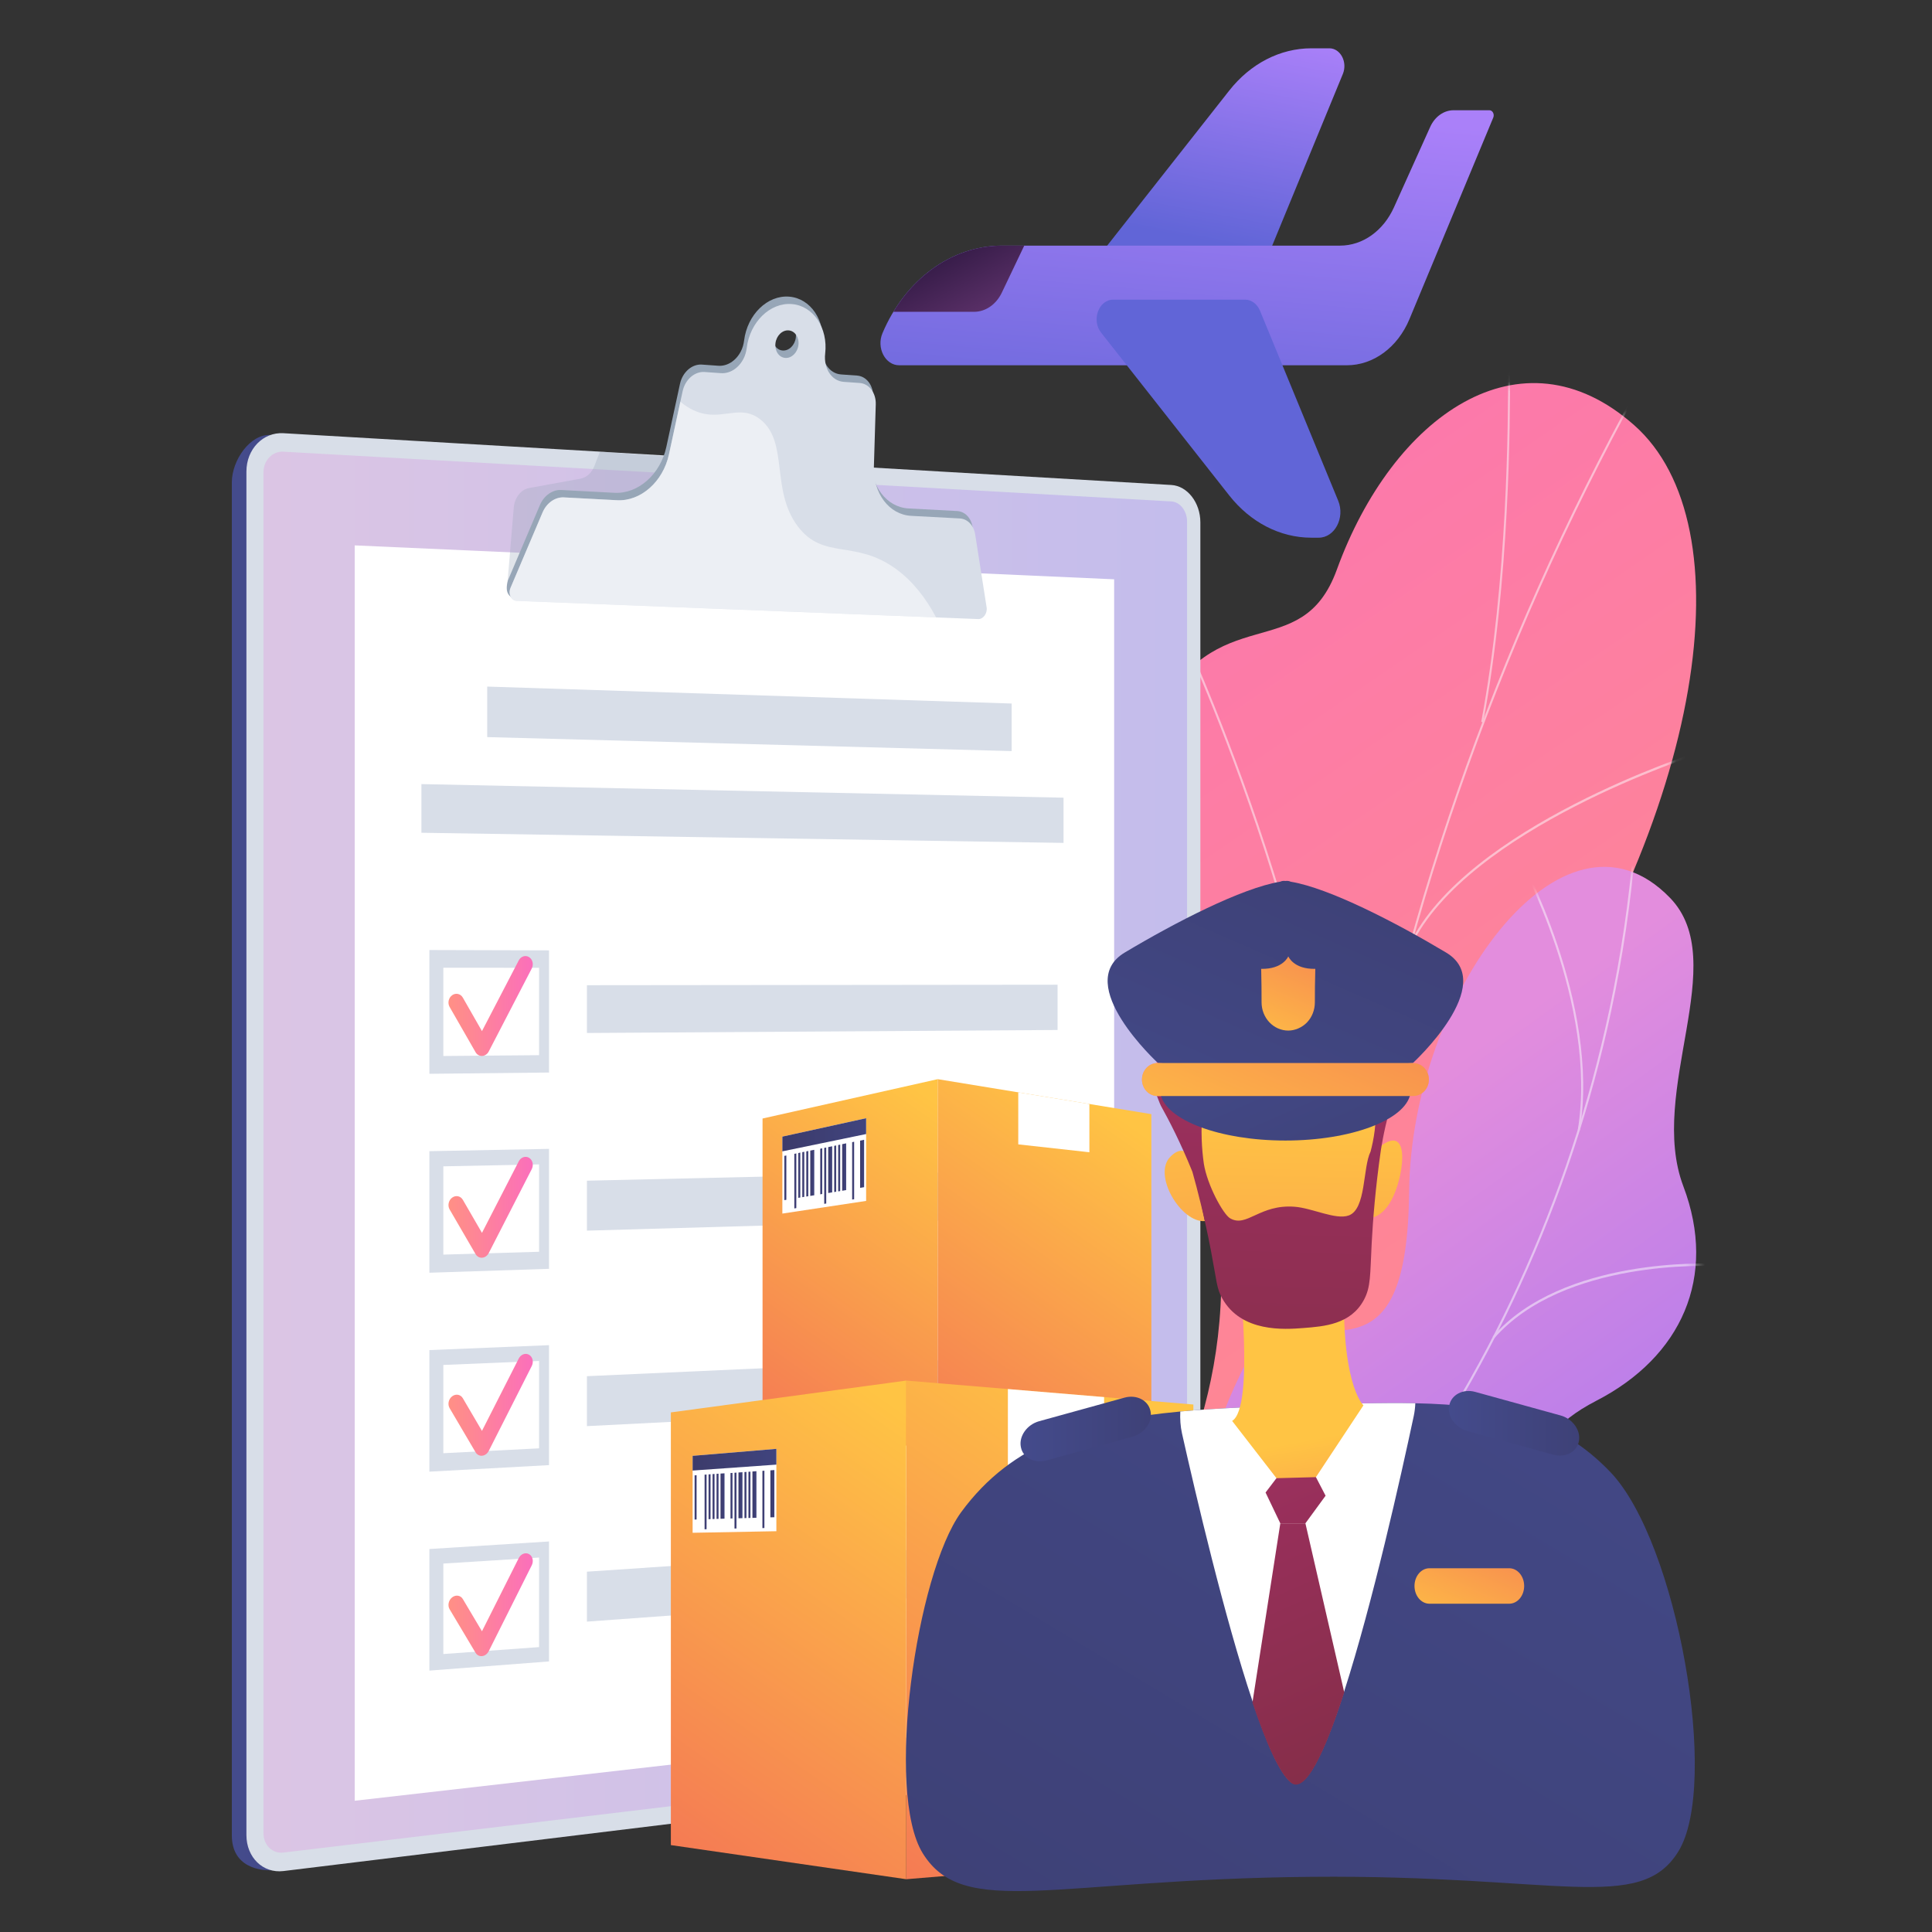 <svg width="200" height="200" viewBox="0 0 200 200" fill="none" xmlns="http://www.w3.org/2000/svg">
<rect x="0" y="0" width="200" height="200" fill="#333333" stroke="none"/>
<path d="M148.86 154.231C149.699 156.59 151.263 159.866 152.928 163.639H117.445C122.865 151.758 129.955 139.52 124.43 116.324C121.838 105.439 113.824 85.708 119.49 74.44C125.946 61.603 134.697 69.127 138.391 58.964C144.166 43.081 157.436 33.62 169.18 44.023C180.771 54.29 176.732 83.839 156.197 113.398C143.491 136.583 144.48 141.913 148.86 154.231Z" fill="url(#paint0_linear_1308_63638)"/>
<mask id="mask0_1308_63638" style="mask-type:luminance" maskUnits="userSpaceOnUse" x="117" y="39" width="59" height="125">
<path d="M148.857 154.232C149.696 156.591 151.26 159.866 152.925 163.64H117.441C122.862 151.758 129.951 139.52 124.427 116.324C121.835 105.439 113.821 85.708 119.487 74.44C125.942 61.603 134.693 69.127 138.388 58.965C144.162 43.081 157.432 33.62 169.177 44.023C180.768 54.29 176.728 83.839 156.194 113.399C143.488 136.583 144.477 141.913 148.857 154.232Z" fill="white"/>
</mask>
<g mask="url(#mask0_1308_63638)">
<g opacity="0.5">
<path d="M134.58 161.202C134.99 155.747 135.61 150.626 136.266 145.205L136.484 143.397C136.936 140.81 137.322 138.244 137.696 135.763C138.539 130.161 139.335 124.868 140.828 119.361C140.884 119.034 140.924 118.714 140.967 118.375C141.12 117.165 141.279 115.914 142.018 114.818L142.038 114.771C148.072 85.325 159.33 56.861 175.5 30.172L175.333 30.029C159.153 56.736 147.885 85.22 141.843 114.687C141.081 115.829 140.913 117.162 140.764 118.339C140.721 118.675 140.681 118.992 140.629 119.3C139.135 124.809 138.337 130.109 137.493 135.72C137.12 138.2 136.734 140.764 136.282 143.355L136.062 145.17C135.405 150.595 134.785 155.719 134.375 161.18L134.58 161.202Z" fill="#FCFDFE"/>
<path d="M138.048 134.767C139.996 120.686 135.763 102.835 131.869 90.34C127.652 76.808 122.914 66.468 122.867 66.365L122.686 66.482C122.734 66.585 127.466 76.912 131.677 90.428C135.562 102.894 139.785 120.7 137.845 134.727L138.048 134.767Z" fill="#FCFDFE"/>
<path d="M153.539 74.776C156.307 59.97 156.321 43.672 156.326 38.316C156.327 37.291 156.327 36.614 156.347 36.486L156.144 36.443C156.122 36.587 156.121 37.121 156.12 38.316C156.115 43.665 156.101 59.943 153.338 74.723L153.539 74.776Z" fill="#FCFDFE"/>
<path d="M146.078 97.93C151.912 85.767 175.578 78.157 175.816 78.081L175.763 77.846C175.524 77.921 151.775 85.558 145.899 97.81L146.078 97.93Z" fill="#FCFDFE"/>
</g>
</g>
<path d="M145.872 123.347C145.681 142.676 137.818 136.307 130.568 138.215C122.2 152.57 121.412 165.889 133.906 177.391L147.826 174.921C152.992 174.637 159.052 172.765 158.71 164.61C158.324 155.386 156.484 149.528 165.264 144.999C174.044 140.469 177.815 132.204 174.26 122.803C170.519 112.91 179.294 99.575 172.881 92.946C161.706 81.396 146.071 103.219 145.872 123.347Z" fill="url(#paint1_linear_1308_63638)"/>
<mask id="mask1_1308_63638" style="mask-type:luminance" maskUnits="userSpaceOnUse" x="124" y="89" width="52" height="89">
<path d="M145.874 123.347C145.683 142.676 137.82 136.307 130.57 138.215C122.202 152.57 121.414 165.889 133.907 177.391L147.828 174.921C152.993 174.637 159.054 172.765 158.712 164.61C158.325 155.387 156.486 149.529 165.265 144.999C174.045 140.469 177.817 132.204 174.262 122.803C170.52 112.91 179.296 99.575 172.882 92.946C161.707 81.396 146.073 103.219 145.874 123.347Z" fill="white"/>
</mask>
<g mask="url(#mask1_1308_63638)">
<g opacity="0.5">
<path d="M142.417 157.938C148.229 150.399 153.265 142.021 157.384 133.037C161.539 123.976 164.706 114.418 166.797 104.629C167.996 99.017 168.842 93.298 169.312 87.633L169.103 87.608C168.633 93.261 167.789 98.967 166.592 104.568C164.506 114.336 161.346 123.875 157.199 132.918C153.088 141.884 148.062 150.245 142.262 157.77L142.417 157.938Z" fill="#FCFDFE"/>
<path d="M157.401 168.555L157.497 168.332C154.911 166.771 151.861 165.553 148.432 164.713C146.797 164.312 145.174 164.048 143.606 163.927L143.593 164.176C145.15 164.296 146.764 164.559 148.389 164.957C151.8 165.793 154.832 167.003 157.401 168.555Z" fill="#FCFDFE"/>
<path d="M154.673 138.552C161.862 130.307 177.164 131.061 177.317 131.071L177.327 130.821C177.172 130.813 161.781 130.052 154.527 138.373L154.673 138.552Z" fill="#FCFDFE"/>
<path d="M163.537 117.034C165.689 103.88 157.375 88.68 157.291 88.528L157.115 88.665C157.198 88.816 165.466 103.933 163.33 116.986L163.537 117.034Z" fill="#FCFDFE"/>
</g>
</g>
<path d="M119.751 51.319L28.015 45.027C25.902 44.904 24 47.638 24 49.934V189.999C24 193.183 26.742 193.823 28.855 193.567L29.459 192.452L119.751 182.56C121.411 182.359 122.752 180.558 122.752 178.536V55.154C122.752 53.132 121.411 51.415 119.751 51.319Z" fill="url(#paint2_linear_1308_63638)"/>
<path d="M121.26 50.206L29.342 44.845C27.23 44.722 25.509 46.497 25.509 48.81V189.97C25.509 192.283 27.23 193.949 29.342 193.691L121.26 182.473C122.92 182.27 124.261 180.455 124.261 178.417V54.072C124.261 52.034 122.92 50.303 121.26 50.206Z" fill="#D8DEE8"/>
<path opacity="0.3" d="M29.342 191.777C28.203 191.913 27.273 191.01 27.273 189.763V48.904C27.273 47.658 28.203 46.696 29.342 46.759L121.26 51.908C122.157 51.958 122.886 52.896 122.886 53.998V178.578C122.886 179.68 122.157 180.665 121.26 180.772L29.342 191.777Z" fill="url(#paint3_linear_1308_63638)"/>
<path d="M115.336 177.431L36.718 186.413V56.458L115.336 59.969V177.431Z" fill="white"/>
<path opacity="0.3" d="M83.89 60.605L52.47 61.071L53.175 52.669C53.228 51.578 53.894 50.681 54.77 50.522L60.091 49.552C60.718 49.438 61.257 48.947 61.531 48.242L62.108 46.756L76.026 47.775L83.89 60.605Z" fill="#97A6B7"/>
<path d="M100.68 54.562C100.531 53.612 99.888 52.944 99.079 52.901L94.059 52.635C91.78 52.514 90.109 50.318 90.193 47.538L90.387 41.095C90.423 39.904 89.705 38.949 88.719 38.879L87.069 38.762C85.811 38.673 84.974 37.359 85.15 35.838C85.459 33.181 83.923 30.889 81.698 30.709C79.456 30.528 77.363 32.559 77.029 35.25C76.98 35.65 76.866 36.045 76.68 36.397C76.162 37.383 75.254 37.926 74.365 37.863L72.663 37.742C71.632 37.669 70.653 38.527 70.392 39.734L68.977 46.274C68.365 49.103 66.057 51.147 63.606 51.016L58.099 50.724C57.197 50.676 56.312 51.299 55.896 52.276L52.578 60.084C52.211 61.435 52.801 61.679 52.923 61.83C53.139 62.097 52.846 61.423 53.233 61.438L100.993 63.319C101.516 63.34 101.959 62.722 101.863 62.108L100.68 54.562ZM81.021 36.285C80.364 36.237 79.907 35.559 80.003 34.771C80.098 33.983 80.71 33.385 81.367 33.436C82.024 33.486 82.478 34.164 82.382 34.95C82.287 35.736 81.678 36.333 81.021 36.285Z" fill="#97A6B7"/>
<path d="M100.952 55.329C100.803 54.378 100.161 53.711 99.351 53.668L94.331 53.401C92.052 53.28 90.381 51.085 90.465 48.305L90.659 41.862C90.695 40.671 89.977 39.716 88.991 39.646L87.341 39.529C86.083 39.44 85.246 38.125 85.422 36.605C85.731 33.948 84.195 31.655 81.97 31.476C79.728 31.294 77.635 33.326 77.301 36.017C77.251 36.417 77.138 36.812 76.952 37.164C76.434 38.15 75.526 38.692 74.637 38.629L72.936 38.509C71.904 38.436 70.925 39.294 70.664 40.501L69.249 47.041C68.637 49.869 66.329 51.913 63.878 51.783L58.371 51.49C57.469 51.442 56.584 52.066 56.168 53.043L52.849 60.851C52.578 61.491 52.912 62.182 53.505 62.205L101.265 64.086C101.788 64.106 102.231 63.488 102.135 62.874L100.952 55.329ZM81.293 37.052C80.635 37.004 80.179 36.325 80.275 35.537C80.37 34.749 80.982 34.152 81.639 34.202C82.296 34.253 82.75 34.931 82.654 35.717C82.559 36.502 81.95 37.1 81.293 37.052Z" fill="#D8DEE8"/>
<path opacity="0.5" d="M92.778 58.917C88.518 55.799 85.249 58.01 82.594 54.493C79.752 50.727 81.669 45.771 78.728 43.432C76.845 41.934 75.165 43.255 72.975 42.85C72.174 42.701 71.318 42.323 70.429 41.587L69.249 47.041C68.637 49.869 66.329 51.913 63.878 51.783L58.371 51.49C57.469 51.443 56.584 52.066 56.168 53.043L52.849 60.851C52.578 61.491 52.912 62.182 53.505 62.205L96.909 63.914C95.816 61.856 94.458 60.146 92.778 58.917Z" fill="white"/>
<path d="M104.728 77.752L50.436 76.304V71.074L104.728 72.829V77.752Z" fill="#D8DEE8"/>
<path d="M110.097 87.257L43.625 86.207V81.169L110.097 82.576V87.257Z" fill="#D8DEE8"/>
<path d="M109.478 106.623L60.759 106.935V101.988L109.478 101.938V106.623Z" fill="#D8DEE8"/>
<path d="M56.835 111.027L44.449 111.16V98.347L56.835 98.382V111.027ZM45.894 109.317L55.803 109.232V100.187L45.894 100.179V109.317Z" fill="#D8DEE8"/>
<path d="M109.478 125.999L60.759 127.397V122.225L109.478 121.101V125.999Z" fill="#D8DEE8"/>
<path d="M56.835 131.348L44.449 131.753V119.169L56.835 118.93V131.348ZM45.894 129.877L55.803 129.582V120.537L45.894 120.739V129.877Z" fill="#D8DEE8"/>
<path d="M109.478 145.161L60.759 147.633V142.462L109.478 140.264V145.161Z" fill="#D8DEE8"/>
<path d="M56.835 151.669L44.449 152.346V139.762L56.835 139.251V151.669ZM45.894 150.436L55.803 149.932V140.887L45.894 141.299V150.436Z" fill="#D8DEE8"/>
<path d="M109.478 164.325L60.759 167.87V162.699L109.478 159.427V164.325Z" fill="#D8DEE8"/>
<path d="M56.835 171.991L44.449 172.94V160.355L56.835 159.572V171.991ZM45.894 171.225L55.803 170.508V161.237L45.894 161.859V171.225Z" fill="#D8DEE8"/>
<path d="M49.909 109.313C49.634 109.326 49.378 109.18 49.233 108.927L46.546 104.242C46.313 103.836 46.431 103.29 46.809 103.022C47.187 102.755 47.68 102.868 47.912 103.273L49.893 106.741L53.702 99.418C53.92 98.999 54.398 98.847 54.769 99.08C55.139 99.312 55.264 99.838 55.047 100.257L50.593 108.85C50.452 109.121 50.196 109.296 49.918 109.312C49.915 109.313 49.912 109.313 49.909 109.313Z" fill="url(#paint4_linear_1308_63638)"/>
<path d="M49.909 130.198C49.634 130.217 49.378 130.077 49.233 129.828L46.546 125.203C46.313 124.802 46.431 124.253 46.809 123.977C47.187 123.701 47.68 123.803 47.912 124.203L49.893 127.626L53.702 120.218C53.92 119.794 54.398 119.632 54.769 119.856C55.139 120.079 55.264 120.603 55.047 121.027L50.593 129.719C50.452 129.994 50.196 130.175 49.918 130.197C49.915 130.198 49.912 130.198 49.909 130.198Z" fill="url(#paint5_linear_1308_63638)"/>
<path d="M49.909 150.696C49.634 150.72 49.378 150.586 49.233 150.34L46.546 145.774C46.313 145.379 46.431 144.827 46.809 144.543C47.187 144.259 47.68 144.35 47.912 144.744L49.893 148.124L53.702 140.632C53.92 140.203 54.398 140.03 54.769 140.246C55.139 140.462 55.264 140.983 55.047 141.411L50.593 150.202C50.452 150.479 50.196 150.666 49.918 150.695C49.915 150.695 49.912 150.695 49.909 150.696Z" fill="url(#paint6_linear_1308_63638)"/>
<path d="M49.909 171.439C49.634 171.47 49.378 171.342 49.233 171.099L46.546 166.593C46.313 166.203 46.431 165.648 46.809 165.356C47.187 165.063 47.68 165.143 47.912 165.533L49.893 168.868L53.702 161.291C53.92 160.857 54.398 160.674 54.769 160.882C55.139 161.089 55.264 161.607 55.047 162.04L50.593 170.93C50.452 171.211 50.196 171.404 49.918 171.438C49.915 171.439 49.912 171.439 49.909 171.439Z" fill="url(#paint7_linear_1308_63638)"/>
<path d="M127.248 9.378C129.446 6.585 132.523 5 135.745 5H137.615C138.765 5 139.517 6.428 139.013 7.654L129.964 29.639H111.299L127.248 9.378Z" fill="url(#paint8_linear_1308_63638)"/>
<path d="M91.352 34.497C93.7 28.938 98.494 25.427 103.738 25.427H138.727C141.059 25.427 143.202 23.903 144.302 21.464L148.055 13.136C148.533 12.075 149.465 11.412 150.479 11.412H154.181C154.512 11.412 154.728 11.824 154.582 12.175L145.91 33.028C144.692 35.958 142.177 37.813 139.422 37.813H93.079C91.643 37.813 90.709 36.02 91.352 34.497Z" fill="url(#paint9_linear_1308_63638)"/>
<path d="M115.235 31.022H128.895C129.549 31.022 130.145 31.464 130.432 32.161L138.529 51.834C139.257 53.601 138.172 55.662 136.513 55.662H135.744C132.523 55.662 129.445 54.076 127.247 51.284L113.985 34.434C112.964 33.138 113.74 31.022 115.235 31.022Z" fill="url(#paint10_linear_1308_63638)"/>
<path d="M100.835 32.278H92.485C95.06 28.021 99.232 25.427 103.738 25.427H106.03L103.712 30.287C103.126 31.517 102.027 32.278 100.835 32.278Z" fill="url(#paint11_linear_1308_63638)"/>
<path d="M97.071 150.123L78.939 147.495V115.788L97.071 111.715V150.123Z" fill="url(#paint12_linear_1308_63638)"/>
<path d="M119.188 148.453L97.072 150.123V111.715L119.188 115.336V148.453Z" fill="url(#paint13_linear_1308_63638)"/>
<path d="M105.41 113.08V118.465L112.773 119.281V114.285L105.41 113.08Z" fill="white"/>
<path d="M123.537 192.057L93.814 194.536V142.917L123.537 145.396V192.057Z" fill="url(#paint14_linear_1308_63638)"/>
<path d="M93.815 194.536L69.447 191.003V146.212L93.815 142.917V194.536Z" fill="url(#paint15_linear_1308_63638)"/>
<path d="M104.336 143.795V151.865L114.295 152.464V144.625L104.336 143.795Z" fill="white"/>
<path d="M80.99 125.629L89.661 124.318V115.756L80.99 117.662V125.629Z" fill="white"/>
<path d="M80.99 119.187L89.661 117.396V115.756L80.99 117.662V119.187Z" fill="url(#paint16_linear_1308_63638)"/>
<path d="M89.04 122.966L89.453 122.897V117.989L89.04 118.079V122.966Z" fill="url(#paint17_linear_1308_63638)"/>
<path d="M88.215 124.177L88.421 124.145V118.193L88.215 118.238V124.177Z" fill="url(#paint18_linear_1308_63638)"/>
<path d="M87.182 123.265L87.595 123.196V118.358L87.182 118.446V123.265Z" fill="url(#paint19_linear_1308_63638)"/>
<path d="M86.77 123.332L86.977 123.299V118.489L86.77 118.533V123.332Z" fill="url(#paint20_linear_1308_63638)"/>
<path d="M86.357 123.4L86.563 123.366V118.576L86.357 118.619V123.4Z" fill="url(#paint21_linear_1308_63638)"/>
<path d="M85.738 123.501L86.15 123.434V118.662L85.738 118.747V123.501Z" fill="url(#paint22_linear_1308_63638)"/>
<path d="M85.324 124.621L85.531 124.589V118.789L85.324 118.831V124.621Z" fill="url(#paint23_linear_1308_63638)"/>
<path d="M84.912 123.635L85.119 123.602V118.873L84.912 118.914V123.635Z" fill="url(#paint24_linear_1308_63638)"/>
<path d="M83.879 123.8L84.292 123.733V119.028L83.879 119.11V123.8Z" fill="url(#paint25_linear_1308_63638)"/>
<path d="M83.468 123.866L83.674 123.833V119.151L83.468 119.191V123.866Z" fill="url(#paint26_linear_1308_63638)"/>
<path d="M83.053 123.932L83.259 123.899V119.232L83.053 119.272V123.932Z" fill="url(#paint27_linear_1308_63638)"/>
<path d="M82.641 124.001L82.847 123.966V119.313L82.641 119.364V124.001Z" fill="url(#paint28_linear_1308_63638)"/>
<path d="M82.229 125.095L82.435 125.063V119.404L82.229 119.444V125.095Z" fill="url(#paint29_linear_1308_63638)"/>
<path d="M81.196 124.236L81.403 124.203V119.617L81.196 119.656V124.236Z" fill="url(#paint30_linear_1308_63638)"/>
<path d="M71.7 158.673L80.37 158.51V149.984L71.7 150.707V158.673Z" fill="white"/>
<path d="M71.7 152.231L80.37 151.617V149.984L71.7 150.707V152.231Z" fill="url(#paint31_linear_1308_63638)"/>
<path d="M79.75 157.074L80.163 157.065V152.178L79.75 152.211V157.074Z" fill="url(#paint32_linear_1308_63638)"/>
<path d="M78.925 158.185L79.131 158.183V152.246L78.925 152.262V158.185Z" fill="url(#paint33_linear_1308_63638)"/>
<path d="M77.892 157.131L78.305 157.121V152.297L77.892 152.328V157.131Z" fill="url(#paint34_linear_1308_63638)"/>
<path d="M77.48 157.142L77.686 157.136V152.343L77.48 152.358V157.142Z" fill="url(#paint35_linear_1308_63638)"/>
<path d="M77.067 157.153L77.273 157.147V152.372L77.067 152.387V157.153Z" fill="url(#paint36_linear_1308_63638)"/>
<path d="M76.447 157.17L76.86 157.159V152.402L76.447 152.431V157.17Z" fill="url(#paint37_linear_1308_63638)"/>
<path d="M76.034 158.231L76.24 158.227V152.445L76.034 152.459V158.231Z" fill="url(#paint38_linear_1308_63638)"/>
<path d="M75.622 157.194L75.829 157.188V152.473L75.622 152.487V157.194Z" fill="url(#paint39_linear_1308_63638)"/>
<path d="M74.589 157.223L75.002 157.21V152.516L74.589 152.543V157.223Z" fill="url(#paint40_linear_1308_63638)"/>
<path d="M74.177 157.237L74.384 157.23V152.556L74.177 152.57V157.237Z" fill="url(#paint41_linear_1308_63638)"/>
<path d="M73.764 157.251L73.97 157.244V152.583L73.764 152.596V157.251Z" fill="url(#paint42_linear_1308_63638)"/>
<path d="M73.35 157.268L73.557 157.258V152.609L73.35 152.632V157.268Z" fill="url(#paint43_linear_1308_63638)"/>
<path d="M72.939 158.31L73.145 158.304V152.645L72.939 152.658V158.31Z" fill="url(#paint44_linear_1308_63638)"/>
<path d="M71.906 157.305L72.112 157.297V152.715L71.906 152.727V157.305Z" fill="url(#paint45_linear_1308_63638)"/>
<path d="M173.744 191.662C169.753 198.128 161.218 194.056 135.761 194.288C109.099 194.531 99.752 198.696 95.518 191.843C91.62 185.537 94.849 162.897 99.499 156.54C104.78 149.325 112.353 147.035 122.183 146.12C126.041 145.76 130.247 145.615 134.799 145.463C139.153 145.321 143.026 145.19 146.513 145.264C155.188 145.448 161.459 146.877 166.727 152.411C173.634 159.665 178.045 184.693 173.744 191.662Z" fill="url(#paint46_linear_1308_63638)"/>
<path d="M146.514 145.264C146.494 145.713 146.442 146.155 146.354 146.571C145.014 152.857 142.083 165.992 139.157 175.069C137.14 181.331 135.123 185.662 133.635 184.479C132.47 183.556 131.075 180.33 129.652 176.088C126.771 167.498 123.78 154.722 122.357 148.371C122.197 147.664 122.147 146.868 122.184 146.12C126.042 145.76 130.248 145.615 134.8 145.463C139.154 145.321 143.027 145.19 146.514 145.264Z" fill="white"/>
<path d="M128.206 131.059C128.206 131.059 129.921 145.694 127.549 147.092L134.302 155.817L141.143 145.481C141.143 145.481 138.557 143.172 139.238 131.059H128.206Z" fill="url(#paint47_linear_1308_63638)"/>
<path d="M124.223 110.112C123.979 110.504 120.809 128.944 131.778 130.874C142.747 132.803 143.23 119.174 143.09 113.392C142.951 107.609 137.933 105.51 135.062 105.106C132.191 104.702 125.088 108.723 124.223 110.112Z" fill="url(#paint48_linear_1308_63638)"/>
<path d="M123.585 120.88C123.585 120.88 123.036 117.865 121.157 119.745C119.278 121.624 122.266 126.612 124.731 126.406L123.585 120.88Z" fill="url(#paint49_linear_1308_63638)"/>
<path d="M142.751 118.779C142.435 119.032 141.53 126.108 141.53 126.108C141.53 126.108 143.114 126.328 144.26 123.788C145.406 121.248 145.957 116.208 142.751 118.779Z" fill="url(#paint50_linear_1308_63638)"/>
<path d="M130.396 127.937C131.807 128.456 133.929 128.807 136.307 127.739C136.554 127.628 136.765 127.948 136.559 128.121C135.709 128.838 134.467 129.6 133.117 129.481C132.002 129.383 130.977 128.872 130.187 128.341C129.961 128.189 130.14 127.843 130.396 127.937Z" fill="url(#paint51_linear_1308_63638)"/>
<path d="M131.011 154.504L132.139 153.022L136.225 152.914L137.224 154.836L135.134 157.694H132.536L131.011 154.504Z" fill="url(#paint52_linear_1308_63638)"/>
<path d="M139.157 175.199C137.14 181.461 135.123 185.727 133.636 184.544C132.471 183.621 131.075 180.492 129.652 176.25L132.538 157.694H135.136L139.157 175.199Z" fill="url(#paint53_linear_1308_63638)"/>
<path d="M161.559 146.531L152.713 144.088C151.45 143.739 150.243 144.388 150.029 145.478L150.018 145.532C149.804 146.623 150.655 147.789 151.917 148.138L160.763 150.581C162.026 150.93 163.223 150.329 163.438 149.239L163.448 149.185C163.663 148.095 162.822 146.88 161.559 146.531Z" fill="url(#paint54_linear_1308_63638)"/>
<path d="M119.097 146.072C118.882 144.982 117.675 144.333 116.413 144.682L107.567 147.125C106.304 147.474 105.463 148.689 105.677 149.779L105.688 149.833C105.902 150.923 107.1 151.524 108.362 151.176L117.208 148.732C118.471 148.383 119.321 147.217 119.107 146.127L119.097 146.072Z" fill="url(#paint55_linear_1308_63638)"/>
<path d="M142.399 113.879C142.538 116.327 142.192 118.021 141.882 119.21C141.059 120.86 141.442 125.171 139.618 125.825C138.269 126.309 135.851 125.061 134.023 124.922C130.368 124.642 129.069 127.119 127.343 126.12C126.623 125.703 124.972 122.688 124.619 120.453C124.415 119.003 124.272 117.022 124.506 114.73C124.534 114.458 124.563 114.182 124.592 113.904L119.66 113.218C119.765 113.4 120.066 114.273 120.175 114.468C121.036 116.009 122.217 118.293 123.436 121.302C123.946 123.113 124.677 125.915 125.354 129.457C125.969 132.679 125.932 133.332 126.506 134.375C128.488 137.972 133.011 137.625 134.915 137.478C137.097 137.31 139.813 137.101 141.18 134.584C141.919 133.222 141.826 131.993 141.997 128.704C142.12 126.357 142.372 123.063 142.946 119.068C142.957 119.068 143.201 117.224 143.838 114.968C143.952 114.564 144.067 114.369 144.182 113.88H142.399V113.879Z" fill="url(#paint56_linear_1308_63638)"/>
<path d="M133.066 92.578C125.701 92.578 119.729 98.89 119.729 106.677V110.249H146.403V106.677C146.403 98.89 140.432 92.578 133.066 92.578Z" fill="url(#paint57_linear_1308_63638)"/>
<path d="M146.305 113.459H119.83C118.939 113.459 118.216 112.695 118.216 111.752C118.216 110.809 118.939 110.045 119.83 110.045H146.305C147.196 110.045 147.919 110.809 147.919 111.752C147.919 112.695 147.196 113.459 146.305 113.459Z" fill="url(#paint58_linear_1308_63638)"/>
<path d="M120.133 113.258C120.692 115.952 126.268 118.068 133.066 118.068C139.864 118.068 145.441 115.952 145.999 113.258H120.133Z" fill="url(#paint59_linear_1308_63638)"/>
<path d="M149.696 98.605C144.495 95.496 137.611 91.936 133.611 91.273C133.461 91.204 133.294 91.175 133.111 91.193C133.096 91.194 133.081 91.197 133.066 91.198C133.052 91.197 133.036 91.194 133.022 91.193C132.838 91.175 132.672 91.204 132.521 91.273C128.522 91.936 121.638 95.496 116.436 98.605C110.97 101.871 119.873 110.045 119.873 110.045L133.021 110.909C133.021 110.911 133.022 110.915 133.022 110.915L133.066 110.912L133.111 110.915C133.111 110.915 133.111 110.911 133.112 110.909L146.259 110.045C146.259 110.045 155.162 101.871 149.696 98.605Z" fill="url(#paint60_linear_1308_63638)"/>
<path d="M146.305 113.459H119.83C118.939 113.459 118.216 112.695 118.216 111.752C118.216 110.809 118.939 110.045 119.83 110.045H146.305C147.196 110.045 147.919 110.809 147.919 111.752C147.919 112.695 147.196 113.459 146.305 113.459Z" fill="url(#paint61_linear_1308_63638)"/>
<path d="M136.16 100.295C133.896 100.343 133.364 99.002 133.364 99.002C133.364 99.002 132.82 100.343 130.557 100.295C130.59 101.546 130.599 102.741 130.597 103.753C130.595 104.53 130.886 105.276 131.405 105.826C131.924 106.376 132.629 106.685 133.364 106.685C134.043 106.685 134.795 106.376 135.314 105.826C135.833 105.276 136.116 104.53 136.114 103.753C136.112 102.741 136.126 101.546 136.16 100.295Z" fill="url(#paint62_linear_1308_63638)"/>
<path d="M157.781 164.18C157.781 165.194 157.088 166.016 156.233 166.016H147.976C147.121 166.016 146.428 165.194 146.428 164.18C146.428 163.166 147.121 162.344 147.976 162.344H156.233C157.088 162.344 157.781 163.166 157.781 164.18Z" fill="url(#paint63_linear_1308_63638)"/>
<defs>
<linearGradient id="paint0_linear_1308_63638" x1="178.61" y1="174.849" x2="76.415" y2="25.815" gradientUnits="userSpaceOnUse">
<stop stop-color="#FF9085"/>
<stop offset="1" stop-color="#FB6FBB"/>
</linearGradient>
<linearGradient id="paint1_linear_1308_63638" x1="142.28" y1="115.423" x2="188.303" y2="179.322" gradientUnits="userSpaceOnUse">
<stop offset="0.004" stop-color="#E38DDD"/>
<stop offset="1" stop-color="#9571F6"/>
</linearGradient>
<linearGradient id="paint2_linear_1308_63638" x1="24" y1="119.32" x2="122.752" y2="119.32" gradientUnits="userSpaceOnUse">
<stop stop-color="#444B8C"/>
<stop offset="0.996" stop-color="#26264F"/>
</linearGradient>
<linearGradient id="paint3_linear_1308_63638" x1="27.273" y1="119.273" x2="122.886" y2="119.273" gradientUnits="userSpaceOnUse">
<stop offset="0.004" stop-color="#E38DDD"/>
<stop offset="1" stop-color="#9571F6"/>
</linearGradient>
<linearGradient id="paint4_linear_1308_63638" x1="46.427" y1="104.142" x2="55.153" y2="104.142" gradientUnits="userSpaceOnUse">
<stop stop-color="#FF9085"/>
<stop offset="1" stop-color="#FB6FBB"/>
</linearGradient>
<linearGradient id="paint5_linear_1308_63638" x1="46.427" y1="124.977" x2="55.153" y2="124.977" gradientUnits="userSpaceOnUse">
<stop stop-color="#FF9085"/>
<stop offset="1" stop-color="#FB6FBB"/>
</linearGradient>
<linearGradient id="paint6_linear_1308_63638" x1="46.427" y1="145.426" x2="55.153" y2="145.426" gradientUnits="userSpaceOnUse">
<stop stop-color="#FF9085"/>
<stop offset="1" stop-color="#FB6FBB"/>
</linearGradient>
<linearGradient id="paint7_linear_1308_63638" x1="46.427" y1="166.12" x2="55.153" y2="166.12" gradientUnits="userSpaceOnUse">
<stop stop-color="#FF9085"/>
<stop offset="1" stop-color="#FB6FBB"/>
</linearGradient>
<linearGradient id="paint8_linear_1308_63638" x1="127.346" y1="2.548" x2="123.171" y2="24.731" gradientUnits="userSpaceOnUse">
<stop stop-color="#AA80F9"/>
<stop offset="0.996" stop-color="#6165D7"/>
</linearGradient>
<linearGradient id="paint9_linear_1308_63638" x1="123.698" y1="10.712" x2="120.247" y2="50.002" gradientUnits="userSpaceOnUse">
<stop stop-color="#AA80F9"/>
<stop offset="0.996" stop-color="#6165D7"/>
</linearGradient>
<linearGradient id="paint10_linear_1308_63638" x1="106.567" y1="69.154" x2="127.206" y2="49.647" gradientUnits="userSpaceOnUse">
<stop stop-color="#AA80F9"/>
<stop offset="0.996" stop-color="#6165D7"/>
</linearGradient>
<linearGradient id="paint11_linear_1308_63638" x1="97.888" y1="25.312" x2="103.307" y2="35.276" gradientUnits="userSpaceOnUse">
<stop stop-color="#311944"/>
<stop offset="1" stop-color="#6B3976"/>
</linearGradient>
<linearGradient id="paint12_linear_1308_63638" x1="97.297" y1="114.348" x2="71.987" y2="150.399" gradientUnits="userSpaceOnUse">
<stop stop-color="#FFC444"/>
<stop offset="0.314" stop-color="#FBA94A"/>
<stop offset="0.996" stop-color="#F36F56"/>
</linearGradient>
<linearGradient id="paint13_linear_1308_63638" x1="115.505" y1="115.316" x2="89.253" y2="152.708" gradientUnits="userSpaceOnUse">
<stop stop-color="#FFC444"/>
<stop offset="0.314" stop-color="#FBA94A"/>
<stop offset="0.996" stop-color="#F36F56"/>
</linearGradient>
<linearGradient id="paint14_linear_1308_63638" x1="119.381" y1="146.049" x2="82.855" y2="198.076" gradientUnits="userSpaceOnUse">
<stop stop-color="#FFC444"/>
<stop offset="0.314" stop-color="#FBA94A"/>
<stop offset="0.996" stop-color="#F36F56"/>
</linearGradient>
<linearGradient id="paint15_linear_1308_63638" x1="93.716" y1="146.173" x2="59.701" y2="194.623" gradientUnits="userSpaceOnUse">
<stop stop-color="#FFC444"/>
<stop offset="0.314" stop-color="#FBA94A"/>
<stop offset="0.996" stop-color="#F36F56"/>
</linearGradient>
<linearGradient id="paint16_linear_1308_63638" x1="89.66" y1="117.472" x2="80.99" y2="117.472" gradientUnits="userSpaceOnUse">
<stop stop-color="#40447E"/>
<stop offset="0.996" stop-color="#3C3B6B"/>
</linearGradient>
<linearGradient id="paint17_linear_1308_63638" x1="89.453" y1="120.477" x2="89.04" y2="120.477" gradientUnits="userSpaceOnUse">
<stop stop-color="#40447E"/>
<stop offset="0.996" stop-color="#3C3B6B"/>
</linearGradient>
<linearGradient id="paint18_linear_1308_63638" x1="88.421" y1="121.185" x2="88.215" y2="121.185" gradientUnits="userSpaceOnUse">
<stop stop-color="#40447E"/>
<stop offset="0.996" stop-color="#3C3B6B"/>
</linearGradient>
<linearGradient id="paint19_linear_1308_63638" x1="87.595" y1="120.811" x2="87.182" y2="120.811" gradientUnits="userSpaceOnUse">
<stop stop-color="#40447E"/>
<stop offset="0.996" stop-color="#3C3B6B"/>
</linearGradient>
<linearGradient id="paint20_linear_1308_63638" x1="86.977" y1="120.911" x2="86.77" y2="120.911" gradientUnits="userSpaceOnUse">
<stop stop-color="#40447E"/>
<stop offset="0.996" stop-color="#3C3B6B"/>
</linearGradient>
<linearGradient id="paint21_linear_1308_63638" x1="86.563" y1="120.988" x2="86.357" y2="120.988" gradientUnits="userSpaceOnUse">
<stop stop-color="#40447E"/>
<stop offset="0.996" stop-color="#3C3B6B"/>
</linearGradient>
<linearGradient id="paint22_linear_1308_63638" x1="86.15" y1="121.081" x2="85.738" y2="121.081" gradientUnits="userSpaceOnUse">
<stop stop-color="#40447E"/>
<stop offset="0.996" stop-color="#3C3B6B"/>
</linearGradient>
<linearGradient id="paint23_linear_1308_63638" x1="85.531" y1="121.705" x2="85.324" y2="121.705" gradientUnits="userSpaceOnUse">
<stop stop-color="#40447E"/>
<stop offset="0.996" stop-color="#3C3B6B"/>
</linearGradient>
<linearGradient id="paint24_linear_1308_63638" x1="85.119" y1="121.254" x2="84.912" y2="121.254" gradientUnits="userSpaceOnUse">
<stop stop-color="#40447E"/>
<stop offset="0.996" stop-color="#3C3B6B"/>
</linearGradient>
<linearGradient id="paint25_linear_1308_63638" x1="84.292" y1="121.414" x2="83.879" y2="121.414" gradientUnits="userSpaceOnUse">
<stop stop-color="#40447E"/>
<stop offset="0.996" stop-color="#3C3B6B"/>
</linearGradient>
<linearGradient id="paint26_linear_1308_63638" x1="83.674" y1="121.508" x2="83.468" y2="121.508" gradientUnits="userSpaceOnUse">
<stop stop-color="#40447E"/>
<stop offset="0.996" stop-color="#3C3B6B"/>
</linearGradient>
<linearGradient id="paint27_linear_1308_63638" x1="83.259" y1="121.582" x2="83.053" y2="121.582" gradientUnits="userSpaceOnUse">
<stop stop-color="#40447E"/>
<stop offset="0.996" stop-color="#3C3B6B"/>
</linearGradient>
<linearGradient id="paint28_linear_1308_63638" x1="82.847" y1="121.657" x2="82.641" y2="121.657" gradientUnits="userSpaceOnUse">
<stop stop-color="#40447E"/>
<stop offset="0.996" stop-color="#3C3B6B"/>
</linearGradient>
<linearGradient id="paint29_linear_1308_63638" x1="82.435" y1="122.25" x2="82.229" y2="122.25" gradientUnits="userSpaceOnUse">
<stop stop-color="#40447E"/>
<stop offset="0.996" stop-color="#3C3B6B"/>
</linearGradient>
<linearGradient id="paint30_linear_1308_63638" x1="81.403" y1="121.927" x2="81.196" y2="121.927" gradientUnits="userSpaceOnUse">
<stop stop-color="#40447E"/>
<stop offset="0.996" stop-color="#3C3B6B"/>
</linearGradient>
<linearGradient id="paint31_linear_1308_63638" x1="80.37" y1="151.107" x2="71.7" y2="151.107" gradientUnits="userSpaceOnUse">
<stop stop-color="#40447E"/>
<stop offset="0.996" stop-color="#3C3B6B"/>
</linearGradient>
<linearGradient id="paint32_linear_1308_63638" x1="80.163" y1="154.626" x2="79.75" y2="154.626" gradientUnits="userSpaceOnUse">
<stop stop-color="#40447E"/>
<stop offset="0.996" stop-color="#3C3B6B"/>
</linearGradient>
<linearGradient id="paint33_linear_1308_63638" x1="79.131" y1="155.216" x2="78.925" y2="155.216" gradientUnits="userSpaceOnUse">
<stop stop-color="#40447E"/>
<stop offset="0.996" stop-color="#3C3B6B"/>
</linearGradient>
<linearGradient id="paint34_linear_1308_63638" x1="78.305" y1="154.714" x2="77.892" y2="154.714" gradientUnits="userSpaceOnUse">
<stop stop-color="#40447E"/>
<stop offset="0.996" stop-color="#3C3B6B"/>
</linearGradient>
<linearGradient id="paint35_linear_1308_63638" x1="77.687" y1="154.742" x2="77.48" y2="154.742" gradientUnits="userSpaceOnUse">
<stop stop-color="#40447E"/>
<stop offset="0.996" stop-color="#3C3B6B"/>
</linearGradient>
<linearGradient id="paint36_linear_1308_63638" x1="77.273" y1="154.763" x2="77.067" y2="154.763" gradientUnits="userSpaceOnUse">
<stop stop-color="#40447E"/>
<stop offset="0.996" stop-color="#3C3B6B"/>
</linearGradient>
<linearGradient id="paint37_linear_1308_63638" x1="76.86" y1="154.786" x2="76.447" y2="154.786" gradientUnits="userSpaceOnUse">
<stop stop-color="#40447E"/>
<stop offset="0.996" stop-color="#3C3B6B"/>
</linearGradient>
<linearGradient id="paint38_linear_1308_63638" x1="76.24" y1="155.338" x2="76.034" y2="155.338" gradientUnits="userSpaceOnUse">
<stop stop-color="#40447E"/>
<stop offset="0.996" stop-color="#3C3B6B"/>
</linearGradient>
<linearGradient id="paint39_linear_1308_63638" x1="75.829" y1="154.833" x2="75.622" y2="154.833" gradientUnits="userSpaceOnUse">
<stop stop-color="#40447E"/>
<stop offset="0.996" stop-color="#3C3B6B"/>
</linearGradient>
<linearGradient id="paint40_linear_1308_63638" x1="75.002" y1="154.87" x2="74.589" y2="154.87" gradientUnits="userSpaceOnUse">
<stop stop-color="#40447E"/>
<stop offset="0.996" stop-color="#3C3B6B"/>
</linearGradient>
<linearGradient id="paint41_linear_1308_63638" x1="74.384" y1="154.897" x2="74.177" y2="154.897" gradientUnits="userSpaceOnUse">
<stop stop-color="#40447E"/>
<stop offset="0.996" stop-color="#3C3B6B"/>
</linearGradient>
<linearGradient id="paint42_linear_1308_63638" x1="73.97" y1="154.917" x2="73.764" y2="154.917" gradientUnits="userSpaceOnUse">
<stop stop-color="#40447E"/>
<stop offset="0.996" stop-color="#3C3B6B"/>
</linearGradient>
<linearGradient id="paint43_linear_1308_63638" x1="73.557" y1="154.938" x2="73.35" y2="154.938" gradientUnits="userSpaceOnUse">
<stop stop-color="#40447E"/>
<stop offset="0.996" stop-color="#3C3B6B"/>
</linearGradient>
<linearGradient id="paint44_linear_1308_63638" x1="73.145" y1="155.478" x2="72.939" y2="155.478" gradientUnits="userSpaceOnUse">
<stop stop-color="#40447E"/>
<stop offset="0.996" stop-color="#3C3B6B"/>
</linearGradient>
<linearGradient id="paint45_linear_1308_63638" x1="72.112" y1="155.01" x2="71.906" y2="155.01" gradientUnits="userSpaceOnUse">
<stop stop-color="#40447E"/>
<stop offset="0.996" stop-color="#3C3B6B"/>
</linearGradient>
<linearGradient id="paint46_linear_1308_63638" x1="166.369" y1="104.363" x2="107.996" y2="201.268" gradientUnits="userSpaceOnUse">
<stop stop-color="#444B8C"/>
<stop offset="0.996" stop-color="#3E4177"/>
</linearGradient>
<linearGradient id="paint47_linear_1308_63638" x1="134.721" y1="149.177" x2="138.798" y2="171.525" gradientUnits="userSpaceOnUse">
<stop stop-color="#FFC444"/>
<stop offset="0.996" stop-color="#F36F56"/>
</linearGradient>
<linearGradient id="paint48_linear_1308_63638" x1="133.373" y1="114.699" x2="132.344" y2="171.956" gradientUnits="userSpaceOnUse">
<stop stop-color="#FFC444"/>
<stop offset="0.996" stop-color="#F36F56"/>
</linearGradient>
<linearGradient id="paint49_linear_1308_63638" x1="121.614" y1="111.524" x2="128.259" y2="168.294" gradientUnits="userSpaceOnUse">
<stop stop-color="#FFC444"/>
<stop offset="0.996" stop-color="#F36F56"/>
</linearGradient>
<linearGradient id="paint50_linear_1308_63638" x1="143.448" y1="114.88" x2="142.419" y2="172.137" gradientUnits="userSpaceOnUse">
<stop stop-color="#FFC444"/>
<stop offset="0.996" stop-color="#F36F56"/>
</linearGradient>
<linearGradient id="paint51_linear_1308_63638" x1="135.688" y1="104.254" x2="132.831" y2="125.057" gradientUnits="userSpaceOnUse">
<stop stop-color="#FFC444"/>
<stop offset="0.996" stop-color="#F36F56"/>
</linearGradient>
<linearGradient id="paint52_linear_1308_63638" x1="126.747" y1="131.271" x2="153.778" y2="192.309" gradientUnits="userSpaceOnUse">
<stop stop-color="#AB316D"/>
<stop offset="1" stop-color="#792D3D"/>
</linearGradient>
<linearGradient id="paint53_linear_1308_63638" x1="120.962" y1="130.678" x2="150.823" y2="198.106" gradientUnits="userSpaceOnUse">
<stop stop-color="#AB316D"/>
<stop offset="1" stop-color="#792D3D"/>
</linearGradient>
<linearGradient id="paint54_linear_1308_63638" x1="149.985" y1="147.337" x2="163.482" y2="147.337" gradientUnits="userSpaceOnUse">
<stop stop-color="#444B8C"/>
<stop offset="0.996" stop-color="#3E4177"/>
</linearGradient>
<linearGradient id="paint55_linear_1308_63638" x1="105.644" y1="147.931" x2="119.14" y2="147.931" gradientUnits="userSpaceOnUse">
<stop stop-color="#444B8C"/>
<stop offset="0.996" stop-color="#3E4177"/>
</linearGradient>
<linearGradient id="paint56_linear_1308_63638" x1="132.579" y1="84.222" x2="129.776" y2="173.095" gradientUnits="userSpaceOnUse">
<stop stop-color="#AB316D"/>
<stop offset="1" stop-color="#792D3D"/>
</linearGradient>
<linearGradient id="paint57_linear_1308_63638" x1="124.921" y1="81.285" x2="143.954" y2="124.558" gradientUnits="userSpaceOnUse">
<stop stop-color="#FF9085"/>
<stop offset="1" stop-color="#FB6FBB"/>
</linearGradient>
<linearGradient id="paint58_linear_1308_63638" x1="128.853" y1="125.354" x2="143.773" y2="91.1" gradientUnits="userSpaceOnUse">
<stop stop-color="#FF9085"/>
<stop offset="1" stop-color="#FB6FBB"/>
</linearGradient>
<linearGradient id="paint59_linear_1308_63638" x1="129.514" y1="101.923" x2="139.529" y2="124.691" gradientUnits="userSpaceOnUse">
<stop stop-color="#444B8C"/>
<stop offset="0.996" stop-color="#3E4177"/>
</linearGradient>
<linearGradient id="paint60_linear_1308_63638" x1="124.654" y1="128.787" x2="140.684" y2="91.984" gradientUnits="userSpaceOnUse">
<stop stop-color="#444B8C"/>
<stop offset="0.996" stop-color="#3E4177"/>
</linearGradient>
<linearGradient id="paint61_linear_1308_63638" x1="128.853" y1="125.354" x2="143.773" y2="91.1" gradientUnits="userSpaceOnUse">
<stop stop-color="#FFC444"/>
<stop offset="0.996" stop-color="#F36F56"/>
</linearGradient>
<linearGradient id="paint62_linear_1308_63638" x1="130.956" y1="109.946" x2="138.718" y2="92.124" gradientUnits="userSpaceOnUse">
<stop stop-color="#FFC444"/>
<stop offset="0.996" stop-color="#F36F56"/>
</linearGradient>
<linearGradient id="paint63_linear_1308_63638" x1="150.026" y1="170.889" x2="157.385" y2="153.994" gradientUnits="userSpaceOnUse">
<stop stop-color="#FFC444"/>
<stop offset="0.996" stop-color="#F36F56"/>
</linearGradient>
</defs>
</svg>
